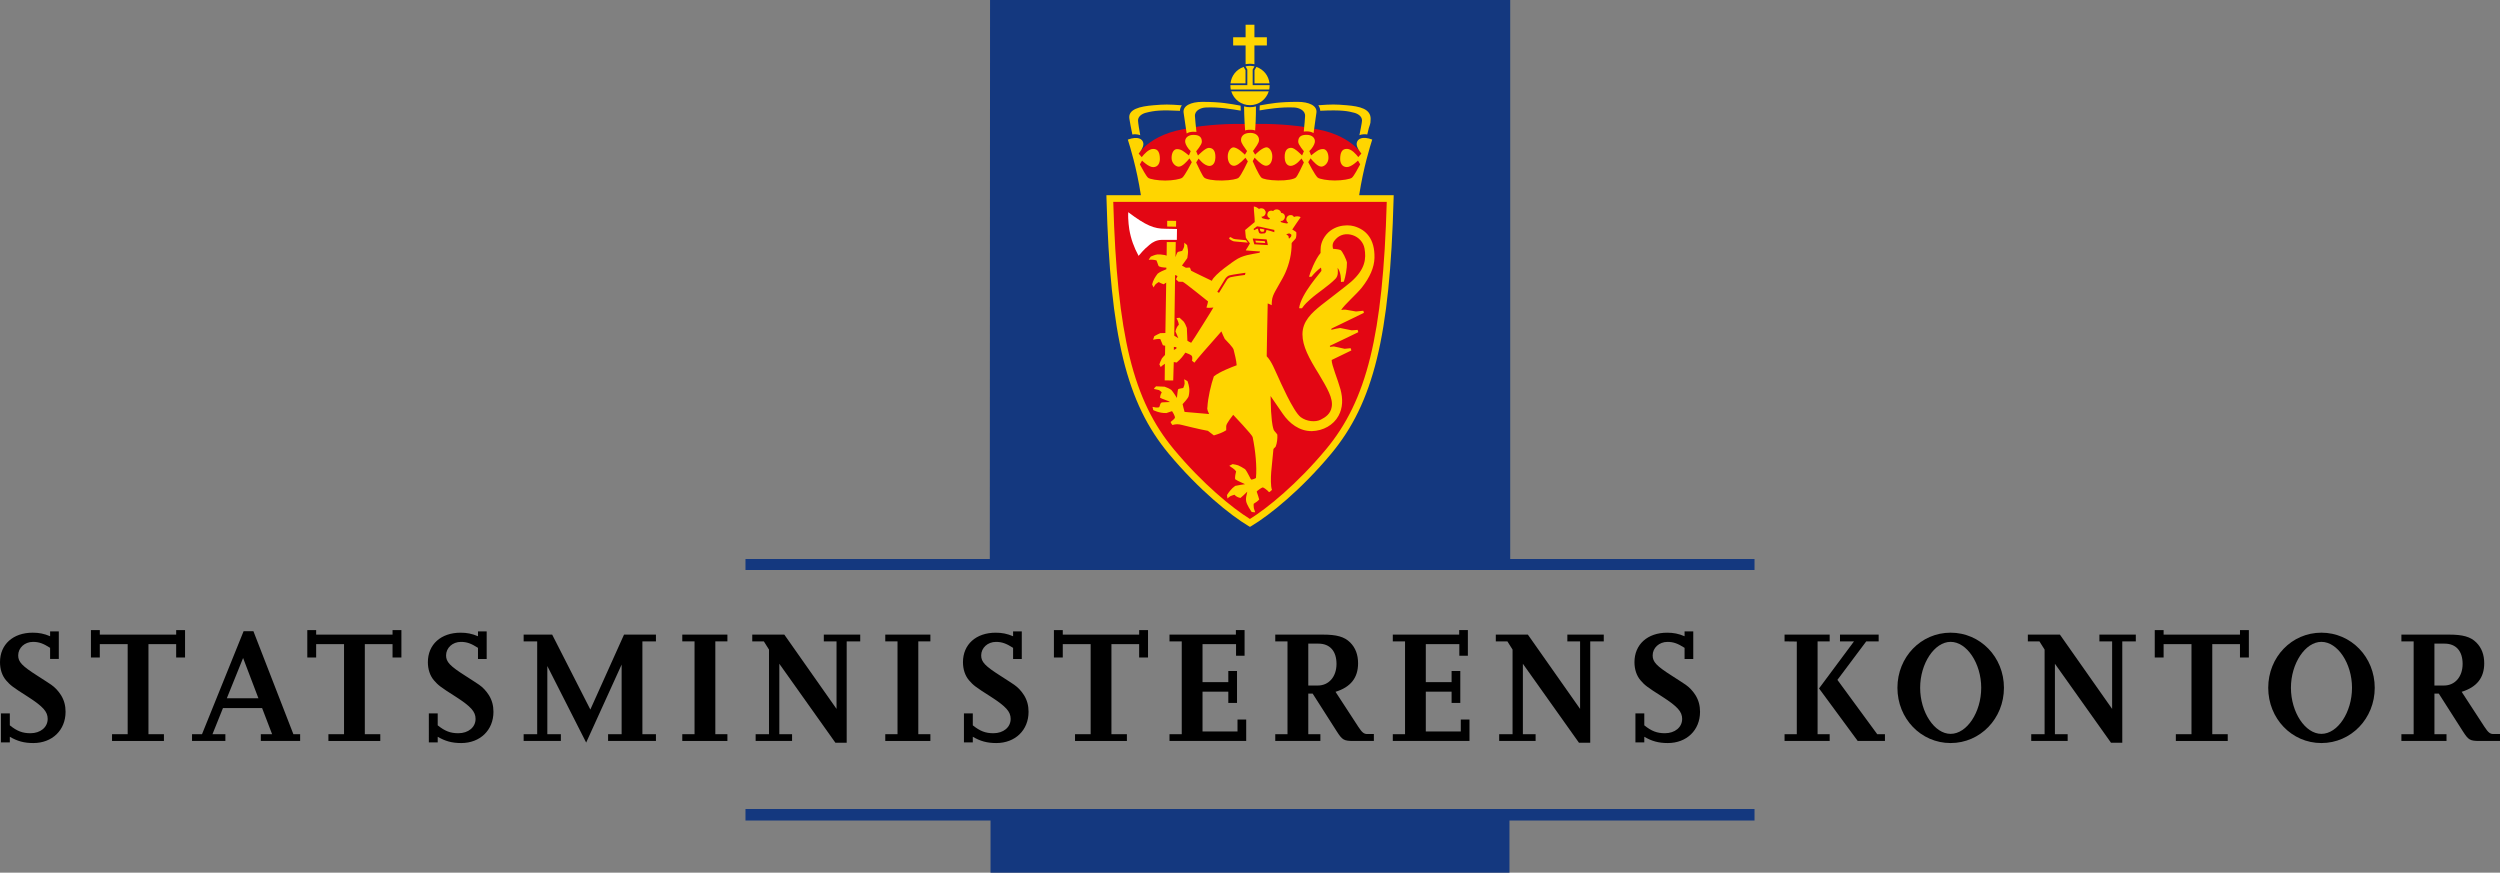 <?xml version="1.0" encoding="utf-8"?>
<!-- Generator: Adobe Illustrator 26.0.2, SVG Export Plug-In . SVG Version: 6.00 Build 0)  -->
<svg version="1.1" id="Logo" xmlns="http://www.w3.org/2000/svg" xmlns:xlink="http://www.w3.org/1999/xlink" x="0px" y="0px"
	 viewBox="0 0 186.077 64.953" style="enable-background:new 0 0 186.077 64.953;" xml:space="preserve">
<rect x="0" y="0" width="186.077" height="64.953" fill="#808080" stroke="none"/>
<style type="text/css">
	.st0{fill:#14387F;}
	.st1{fill:#E20613;}
	.st2{fill:#FFD500;}
	.st3{fill:#E30613;}
	.st4{fill:#FFFFFF;}
</style>
<g>
	<path d="M2.482,55.306c-0.696,0-1.199-0.144-1.751-0.468v0.42h-0.66V53.1h0.66v0.887c0.539,0.433,0.947,0.588,1.535,0.588
		c0.743,0,1.283-0.443,1.283-1.067c0-0.539-0.348-0.923-1.464-1.643C0.911,51.12,0.768,51,0.455,50.641
		C0.155,50.293,0,49.814,0,49.285c0-1.319,0.971-2.194,2.435-2.194c0.468,0,0.839,0.071,1.295,0.264v-0.359h0.647v2.051H3.729
		v-0.828c-0.504-0.323-0.827-0.443-1.271-0.443c-0.623,0-1.104,0.443-1.104,1.007c0,0.48,0.276,0.78,1.428,1.512
		c0.552,0.359,0.899,0.575,1.031,0.672c0.275,0.191,0.527,0.455,0.731,0.779c0.228,0.372,0.336,0.768,0.336,1.235
		C4.881,54.347,3.886,55.306,2.482,55.306z"/>
	<path d="M13.112,48.938v-0.995H11.05v6.704h1.151v0.504H8.339v-0.504h1.164v-6.704H7.428v0.995H6.769v-2.039h0.659v0.336h5.685
		v-0.336h0.66v2.039H13.112z"/>
	<path d="M19.413,55.15v-0.504h0.84l-0.744-1.943h-2.914l-0.78,1.943h0.96v0.504h-2.482v-0.504h0.743l3.095-7.664h0.731l2.975,7.664
		h0.503v0.504H19.413z M18.094,48.974l-1.211,2.998h2.351L18.094,48.974z"/>
	<path d="M29.217,48.938v-0.995h-2.063v6.704h1.151v0.504h-3.861v-0.504h1.163v-6.704h-2.075v0.995h-0.659v-2.039h0.659v0.336h5.686
		v-0.336h0.659v2.039H29.217z"/>
	<path d="M34.33,55.306c-0.696,0-1.199-0.144-1.751-0.468v0.42h-0.66V53.1h0.66v0.887c0.539,0.433,0.947,0.588,1.535,0.588
		c0.743,0,1.283-0.443,1.283-1.067c0-0.539-0.348-0.923-1.464-1.643c-1.175-0.744-1.318-0.864-1.631-1.224
		c-0.3-0.348-0.455-0.827-0.455-1.355c0-1.319,0.971-2.194,2.435-2.194c0.468,0,0.839,0.071,1.295,0.264v-0.359h0.647v2.051h-0.647
		v-0.828c-0.504-0.323-0.827-0.443-1.271-0.443c-0.623,0-1.104,0.443-1.104,1.007c0,0.48,0.276,0.78,1.428,1.512
		c0.552,0.359,0.899,0.575,1.031,0.672c0.275,0.191,0.527,0.455,0.731,0.779c0.228,0.372,0.336,0.768,0.336,1.235
		C36.729,54.347,35.733,55.306,34.33,55.306z"/>
	<path d="M45.26,55.15v-0.504h1.008v-5.182l-2.639,5.806l-2.891-5.697v5.073h1.008v0.504h-2.771v-0.504h1.008v-6.908h-1.008v-0.504
		h2.123l2.842,5.577l2.507-5.577h2.375v0.504h-1.008v6.908h1.008v0.504H45.26z"/>
	<path d="M50.783,55.15v-0.504h0.912v-6.908h-0.912v-0.504h3.358v0.504h-0.899v6.908h0.899v0.504H50.783z"/>
	<path d="M63.02,47.738v7.544h-0.84l-4.174-5.877v5.241h0.948v0.504h-2.711v-0.504h0.995V48.35l-0.384-0.611h-0.863v-0.504h2.387
		l3.886,5.529v-5.025h-0.947v-0.504h2.71v0.504H63.02z"/>
	<path d="M65.892,55.15v-0.504h0.911v-6.908h-0.911v-0.504h3.357v0.504H68.35v6.908h0.899v0.504H65.892z"/>
	<path d="M74.157,55.306c-0.695,0-1.199-0.144-1.751-0.468v0.42h-0.659V53.1h0.659v0.887c0.54,0.433,0.947,0.588,1.535,0.588
		c0.744,0,1.283-0.443,1.283-1.067c0-0.539-0.348-0.923-1.463-1.643c-1.176-0.744-1.319-0.864-1.631-1.224
		c-0.3-0.348-0.456-0.827-0.456-1.355c0-1.319,0.972-2.194,2.435-2.194c0.468,0,0.84,0.071,1.296,0.264v-0.359h0.647v2.051h-0.647
		v-0.828c-0.504-0.323-0.828-0.443-1.271-0.443c-0.624,0-1.104,0.443-1.104,1.007c0,0.48,0.275,0.78,1.427,1.512
		c0.552,0.359,0.899,0.575,1.031,0.672c0.276,0.191,0.528,0.455,0.732,0.779c0.228,0.372,0.336,0.768,0.336,1.235
		C76.557,54.347,75.561,55.306,74.157,55.306z"/>
	<path d="M84.788,48.938v-0.995h-2.063v6.704h1.151v0.504h-3.861v-0.504h1.163v-6.704h-2.075v0.995h-0.659v-2.039h0.659v0.336h5.686
		v-0.336h0.659v2.039H84.788z"/>
	<path d="M87.047,55.15v-0.504h0.911v-6.908h-0.911v-0.504h4.941v-0.336h0.647v1.907H92v-0.863h-2.495v2.83h1.919v-0.827h0.648
		v2.374h-0.648v-0.839h-1.919v2.962h2.604v-0.888h0.647v1.596H87.047z"/>
	<path d="M100.735,55.15c-0.707,0-0.827-0.072-1.235-0.708l-1.799-2.818h-0.324v3.022h0.9v0.504h-3.358v-0.504h0.911v-6.908h-0.911
		v-0.504h3.538c1.031,0,1.606,0.156,2.039,0.588c0.396,0.396,0.587,0.911,0.587,1.547c0,1.08-0.552,1.775-1.679,2.123l1.703,2.614
		c0.275,0.42,0.42,0.528,0.659,0.528h0.492v0.516H100.735z M98.133,47.906h-0.756v3.118h0.708c0.827,0,1.392-0.659,1.392-1.607
		C99.477,48.458,98.984,47.906,98.133,47.906z"/>
	<path d="M103.667,55.15v-0.504h0.911v-6.908h-0.911v-0.504h4.941v-0.336h0.647v1.907h-0.636v-0.863h-2.495v2.83h1.919v-0.827h0.648
		v2.374h-0.648v-0.839h-1.919v2.962h2.604v-0.888h0.647v1.596H103.667z"/>
	<path d="M118.362,47.738v7.544h-0.839l-4.174-5.877v5.241h0.947v0.504h-2.711v-0.504h0.996V48.35l-0.384-0.611h-0.863v-0.504h2.387
		l3.886,5.529v-5.025h-0.948v-0.504h2.711v0.504H118.362z"/>
	<path d="M124.137,55.306c-0.696,0-1.199-0.144-1.751-0.468v0.42h-0.66V53.1h0.66v0.887c0.539,0.433,0.947,0.588,1.535,0.588
		c0.743,0,1.283-0.443,1.283-1.067c0-0.539-0.348-0.923-1.464-1.643c-1.175-0.744-1.318-0.864-1.631-1.224
		c-0.3-0.348-0.455-0.827-0.455-1.355c0-1.319,0.971-2.194,2.435-2.194c0.468,0,0.839,0.071,1.295,0.264v-0.359h0.647v2.051h-0.647
		v-0.828c-0.504-0.323-0.827-0.443-1.271-0.443c-0.623,0-1.104,0.443-1.104,1.007c0,0.48,0.276,0.78,1.428,1.512
		c0.552,0.359,0.899,0.575,1.031,0.672c0.275,0.191,0.527,0.455,0.731,0.779c0.228,0.372,0.336,0.768,0.336,1.235
		C126.535,54.347,125.54,55.306,124.137,55.306z"/>
	<path d="M132.826,55.15v-0.504h0.911V47.75l-0.911-0.012v-0.504h3.358v0.504h-0.9v6.908h0.9v0.504H132.826z M138.271,55.15
		l-2.879-3.91l2.603-3.502h-1.043v-0.504h2.878v0.504h-0.924l-2.146,2.866l2.963,4.042h0.575v0.504H138.271z"/>
	<path d="M145.185,55.306c-2.207,0-3.958-1.822-3.958-4.113s1.751-4.102,3.958-4.102s3.97,1.811,3.97,4.102
		S147.392,55.306,145.185,55.306z M145.185,47.774c-1.199,0-2.267,1.606-2.267,3.418c0,1.823,1.067,3.43,2.267,3.43
		c1.211,0,2.278-1.606,2.278-3.43C147.463,49.381,146.396,47.774,145.185,47.774z"/>
	<path d="M157.963,47.738v7.544h-0.84l-4.174-5.877v5.241h0.948v0.504h-2.711v-0.504h0.995V48.35l-0.384-0.611h-0.863v-0.504h2.387
		l3.886,5.529v-5.025h-0.947v-0.504h2.71v0.504H157.963z"/>
	<path d="M166.723,48.938v-0.995h-2.062v6.704h1.151v0.504h-3.862v-0.504h1.164v-6.704h-2.075v0.995h-0.659v-2.039h0.659v0.336
		h5.685v-0.336h0.66v2.039H166.723z"/>
	<path d="M172.783,55.306c-2.206,0-3.957-1.822-3.957-4.113s1.751-4.102,3.957-4.102c2.207,0,3.97,1.811,3.97,4.102
		S174.99,55.306,172.783,55.306z M172.783,47.774c-1.199,0-2.267,1.606-2.267,3.418c0,1.823,1.067,3.43,2.267,3.43
		c1.212,0,2.279-1.606,2.279-3.43C175.062,49.381,173.995,47.774,172.783,47.774z"/>
	<path d="M184.555,55.15c-0.708,0-0.828-0.072-1.235-0.708l-1.799-2.818h-0.324v3.022h0.899v0.504h-3.358v-0.504h0.912v-6.908
		h-0.912v-0.504h3.538c1.031,0,1.607,0.156,2.039,0.588c0.396,0.396,0.588,0.911,0.588,1.547c0,1.08-0.552,1.775-1.679,2.123
		l1.702,2.614c0.276,0.42,0.42,0.528,0.66,0.528h0.491v0.516H184.555z M181.952,47.906h-0.756v3.118h0.708
		c0.827,0,1.391-0.659,1.391-1.607C183.295,48.458,182.804,47.906,181.952,47.906z"/>
</g>
<g>
	<g>
		<g>
			<polygon class="st0" points="130.591,60.213 55.487,60.213 55.487,61.071 73.726,61.071 73.726,64.953 112.351,64.953 
				112.351,61.071 130.591,61.071 			"/>
		</g>
		<g>
			<polygon class="st0" points="112.406,41.605 112.406,0 73.69,0 73.672,41.605 55.487,41.605 55.487,42.428 130.591,42.428 
				130.591,41.605 			"/>
		</g>
	</g>
	<g>
		<path class="st1" d="M100.566,14.776c0.17-0.129,1.031-3.07,1.026-3.065c0,0-0.239-0.316-0.29-0.357
			c-0.118-0.156-0.33-0.352-0.468-0.47c-0.404-0.364-1.302-1.006-2.871-1.276l-1.046-0.184c0,0-1.584-0.232-3.313-0.197h-1.131
			c-1.729-0.035-3.313,0.197-3.313,0.197l-1.045,0.184c-1.57,0.271-2.468,0.912-2.872,1.276c-0.154,0.128-0.551,0.565-0.669,0.722
			c0.018,0.023,0.758,3.17,0.758,3.17H100.566z"/>
		<g>
			<path class="st2" d="M84.283,10.012c0.335-0.064,0.586,0.054,0.586,0.054c-0.07-0.364-0.157-0.905-0.164-1.084
				c-0.014-0.313,0.292-0.514,0.578-0.588c0.654-0.168,1.135-0.216,2.545-0.146c-0.012-0.211,0.138-0.41,0.138-0.41
				c-1.001-0.076-1.281-0.074-2.107-0.005c-1.019,0.084-1.924,0.294-1.797,1.012C84.179,9.513,84.108,9.156,84.283,10.012z"/>
			<path class="st2" d="M89.052,9.821c-0.065-0.586-0.094-0.92-0.111-1.176c-0.029-0.435,0.462-0.626,0.792-0.643
				c0.998-0.052,2.03,0.137,2.618,0.233c0,0-0.012-0.358-0.012-0.37c-0.796-0.143-1.469-0.283-2.841-0.283
				c-0.862,0-1.473,0.292-1.402,0.803c0.115,0.828,0.228,1.552,0.228,1.552C88.605,9.744,89.052,9.821,89.052,9.821z"/>
			<path class="st2" d="M100.796,8.393c0.287,0.074,0.592,0.275,0.579,0.588c-0.008,0.179-0.123,0.719-0.193,1.083
				c0,0,0.251-0.118,0.585-0.053c0.176-0.856,0.251-0.639,0.251-1.167c0-0.729-0.776-0.928-1.797-1.012
				c-0.826-0.068-1.096-0.072-2.097,0.003c0,0,0.149,0.198,0.138,0.41C99.906,8.164,100.358,8.28,100.796,8.393z"/>
			<path class="st2" d="M93.752,8.218c0.564-0.095,1.597-0.268,2.594-0.216c0.33,0.017,0.821,0.208,0.792,0.643
				c-0.018,0.256-0.033,0.562-0.098,1.148c0,0,0.446-0.076,0.729,0.116c0,0,0.111-0.792,0.214-1.525
				c0.07-0.511-0.54-0.803-1.402-0.803c-1.372,0-2.021,0.123-2.816,0.266C93.763,7.859,93.752,8.218,93.752,8.218z"/>
			<path class="st2" d="M92.711,4.779c0.104-0.021,0.218-0.032,0.328-0.032c0.11,0,0.224,0.011,0.328,0.032l0.001-1.396h0.926v-0.61
				h-0.926V1.841h-0.657v0.932h-0.926v0.61h0.926L92.711,4.779z"/>
			<path class="st2" d="M92.596,7.919c0,0,0.009,0.914,0.079,1.793c0.158-0.059,0.303-0.054,0.37-0.054
				c0.067,0,0.218-0.004,0.376,0.054c0.07-0.879,0.06-1.793,0.06-1.793c-0.138,0.039-0.293,0.059-0.442,0.059
				C92.889,7.978,92.734,7.958,92.596,7.919z"/>
			<path class="st2" d="M101.164,14.526c0.319-2.064,0.815-3.639,0.972-4.14c-0.761-0.278-1.099-0.045-1.154,0.262
				c-0.059,0.323,0.347,0.78,0.347,0.78l-0.229,0.264c-0.176-0.223-0.498-0.598-0.835-0.611c-0.394-0.016-0.515,0.304-0.515,0.751
				c0,0.271,0.118,0.597,0.493,0.604c0.341,0.006,0.833-0.486,0.833-0.486l0.164,0.281c-0.157,0.294-0.466,0.874-0.615,0.996
				c-0.129,0.106-0.698,0.206-1.278,0.206c-0.533,0-1.138-0.1-1.272-0.217c-0.205-0.178-0.701-1.149-0.701-1.149l0.174-0.282
				c0.211,0.256,0.538,0.616,0.796,0.616c0.242,0,0.532-0.274,0.535-0.639c0.004-0.41-0.176-0.669-0.4-0.668
				c-0.339,0-0.532,0.198-0.89,0.472c0-0.016-0.135-0.321-0.135-0.321c0.211-0.188,0.383-0.481,0.41-0.657
				c0.046-0.294-0.185-0.546-0.59-0.552c-0.354-0.005-0.653,0.089-0.647,0.519c0.003,0.217,0.423,0.701,0.423,0.701l-0.135,0.317
				c0,0-0.53-0.559-0.788-0.569c-0.281-0.012-0.525,0.153-0.508,0.722c0.018,0.58,0.357,0.621,0.428,0.621
				c0.422,0.006,0.82-0.551,0.82-0.551l0.183,0.293c-0.164,0.346-0.469,1.014-0.604,1.129c-0.141,0.12-0.643,0.225-1.319,0.214
				c-0.69-0.011-1.127-0.111-1.237-0.207c-0.199-0.174-0.65-1.23-0.65-1.23l0.14-0.258c0.427,0.453,0.673,0.598,0.852,0.599
				c0.253,0.001,0.455-0.236,0.467-0.658c0.013-0.458-0.252-0.704-0.409-0.711c-0.335-0.016-0.868,0.547-0.868,0.547l-0.161-0.272
				c0.19-0.282,0.445-0.578,0.45-0.813c0.006-0.29-0.204-0.538-0.668-0.54V9.892c-0.001,0-0.001,0-0.002,0s-0.002,0-0.003,0v0.001
				c-0.464,0.002-0.674,0.25-0.668,0.54c0.005,0.235,0.26,0.531,0.45,0.813l-0.161,0.272c0,0-0.533-0.563-0.868-0.547
				c-0.157,0.007-0.422,0.253-0.409,0.711c0.012,0.422,0.215,0.659,0.467,0.658c0.179-0.001,0.425-0.146,0.852-0.599l0.177,0.27
				c0,0-0.487,1.044-0.687,1.218c-0.109,0.096-0.548,0.196-1.236,0.207c-0.678,0.01-1.18-0.095-1.319-0.214
				c-0.135-0.115-0.439-0.783-0.604-1.129l0.184-0.293c0,0,0.398,0.557,0.819,0.551c0.07-0.001,0.41-0.041,0.428-0.621
				c0.018-0.569-0.227-0.733-0.508-0.722c-0.258,0.011-0.788,0.569-0.788,0.569l-0.135-0.317c0,0,0.42-0.484,0.423-0.701
				c0.006-0.43-0.294-0.524-0.647-0.519c-0.406,0.005-0.637,0.257-0.591,0.552c0.027,0.176,0.199,0.469,0.41,0.657
				c0,0-0.135,0.305-0.134,0.321c-0.358-0.274-0.552-0.471-0.891-0.472c-0.224-0.001-0.404,0.258-0.4,0.668
				c0.003,0.364,0.294,0.639,0.535,0.639c0.258,0,0.586-0.36,0.796-0.616l0.174,0.282c0,0-0.496,0.971-0.701,1.149
				c-0.135,0.117-0.739,0.217-1.272,0.217c-0.58,0-1.148-0.1-1.278-0.206c-0.149-0.122-0.457-0.703-0.615-0.996l0.164-0.281
				c0,0,0.493,0.493,0.833,0.486c0.375-0.007,0.493-0.334,0.493-0.604c0-0.448-0.119-0.767-0.515-0.751
				c-0.336,0.013-0.659,0.388-0.835,0.611l-0.229-0.264c0,0,0.405-0.458,0.347-0.78c-0.056-0.307-0.393-0.54-1.154-0.262
				c0.158,0.502,0.653,2.077,0.973,4.14h-2.567l0.007,0.257c0.274,10.238,1.489,15.208,4.642,18.993
				c2.242,2.69,4.584,4.569,5.908,5.36l0.128,0.076l0.128-0.076c1.326-0.791,3.668-2.669,5.91-5.36
				c3.162-3.793,4.379-8.763,4.653-18.993l0.007-0.257H101.164z"/>
			<path class="st2" d="M92.706,5.227l-0.142-0.249c-0.563,0.207-0.907,0.664-0.976,1.222l1.117,0V5.227z"/>
			<path class="st2" d="M93.515,4.978l-0.142,0.249V6.2l1.116,0C94.422,5.641,94.078,5.185,93.515,4.978z"/>
			<path class="st2" d="M94.471,6.663c0.02-0.095,0.028-0.228,0.028-0.328h-1.261V5.174l0.135-0.234
				c-0.11-0.026-0.217-0.038-0.332-0.039c0,0-0.004-0.001-0.005-0.001v0.001c-0.114,0-0.221,0.013-0.331,0.039l0.134,0.234v1.161
				h-1.26c0,0.1,0.009,0.233,0.027,0.328H94.471z"/>
			<path class="st2" d="M94.435,6.798h-1.394h-0.005h-1.393c0.196,0.611,0.741,1.028,1.393,1.03v0.001c0.001,0,0.002,0,0.003,0
				s0.002,0,0.003,0V7.828C93.694,7.825,94.239,7.409,94.435,6.798z"/>
		</g>
		<path class="st3" d="M87.371,25.82c0,0-0.002,0.174,0,0.224l0.18-0.089c0.014-0.011,0.017-0.086,0.007-0.117
			C87.497,25.83,87.412,25.817,87.371,25.82z M89.803,22.903c0-0.074,0.077-0.224,0.111-0.47c0,0-1.802-1.456-1.888-1.46
			c-0.118-0.005-0.223,0.006-0.303-0.003c-0.067-0.08-0.138-0.11-0.192-0.192c0.03-0.075,0.089-0.143,0.112-0.228
			c-0.023-0.009-0.116-0.067-0.146-0.076c-0.023,0.019-0.034,0.018-0.034,0.018l-0.062,4.491c0.011,0.006,0.304,0.192,0.304,0.192
			c-0.079-0.169-0.126-0.329-0.215-0.502c0.036-0.19,0.12-0.378,0.254-0.506c-0.02-0.18-0.124-0.409-0.18-0.488l0.231-0.03
			l0.298,0.277c0.107,0.138,0.179,0.312,0.244,0.483l0.042,0.952c0.079,0.056,0.192,0.113,0.281,0.152
			c0.101-0.115,1.622-2.544,1.653-2.624C90.316,22.888,90.028,22.926,89.803,22.903z M95.941,17.767
			c0.151-0.138,0.19-0.167,0.174-0.303c-0.047-0.052-0.096-0.061-0.162-0.092c-0.082,0.031-0.146,0.028-0.22,0.068
			c0,0,0.12,0.079,0.168,0.129C95.912,17.649,95.921,17.717,95.941,17.767z M91.19,20.756c-0.091,0.138-0.584,0.961-0.584,0.961
			c0.023,0.023,0.088,0.064,0.129,0.076c-0.006,0,0.515-0.845,0.591-0.968c0.071-0.103,0.191-0.174,0.278-0.194
			c0.34-0.076,1.05-0.164,1.056-0.166l0.046-0.162c0,0-0.962,0.129-1.214,0.199C91.393,20.532,91.28,20.628,91.19,20.756z
			 M93.627,17.021c0.026,0.082,0.044,0.243,0.1,0.314c0.05,0.085,0.28,0.049,0.407,0.031c0.094-0.047,0.115-0.15,0.129-0.253
			c0.209,0.045,0.392,0.108,0.586,0.169v-0.169l-1.041-0.23l-0.246-0.04c-0.094,0.06-0.2,0.162-0.261,0.197
			c0.021,0.063,0.019,0.041,0.062,0.092C93.456,17.068,93.543,17.035,93.627,17.021z M94.274,17.818c0,0-0.962-0.068-1.003-0.068
			c-0.051,0-0.034,0,0.089,0.434l1.006,0.058C94.334,18.097,94.325,17.95,94.274,17.818z M82.861,15.026
			c0.284,9.937,1.474,14.775,4.519,18.429c2.131,2.557,4.343,4.36,5.653,5.173c1.311-0.812,3.524-2.616,5.654-5.173
			c3.053-3.663,4.246-8.5,4.53-18.429H82.861z M86.875,16.432l0.665,0.007l-0.006,0.434l-0.66-0.011L86.875,16.432z M99.75,24.413
			c0.311,0.056,0.685,0.141,0.853,0.172c0.141-0.012,0.31-0.012,0.442-0.032c0.026,0.084,0.044,0.098,0.052,0.171
			c0,0-1.701,0.832-2.111,1.015c0.003-0.006,0.004,0.052,0.004,0.078l0.29-0.031c0.18,0.043,0.546,0.11,0.804,0.176l0.443-0.046
			c0.026,0.068,0.04,0.087,0.054,0.168c-0.433,0.211-1.464,0.71-1.464,0.71c-0.016,0.35,0.462,1.471,0.652,2.174
			c0.195,0.718,0.179,1.389-0.142,1.979c-0.373,0.688-1.131,1.116-1.982,1.142c-0.938,0.007-1.682-0.579-2.172-1.297
			c-0.279-0.408-0.875-1.281-0.904-1.316l0.037,1.138c0.037,0.455,0.054,0.966,0.201,1.391c0.07,0.117,0.188,0.218,0.266,0.345
			c0.017,0.289-0.021,0.626-0.12,0.882c-0.035,0.075-0.143,0.119-0.171,0.201c-0.042,0.546-0.124,1.161-0.165,1.695
			c-0.031,0.4-0.051,1.067,0.057,1.333c-0.019,0.037-0.204,0.188-0.222,0.168c-0.123-0.147-0.381-0.34-0.464-0.352
			c-0.081,0.006-0.45,0.27-0.45,0.317c0.047,0.103,0.185,0.582,0.185,0.582c-0.105,0.129-0.243,0.215-0.406,0.316
			c-0.025,0.103,0.005,0.218,0.007,0.326c0.04,0.103,0.056,0.215,0.101,0.31c0,0-0.183,0.003-0.27-0.028
			c-0.057-0.086-0.133-0.203-0.204-0.328c-0.095-0.164-0.181-0.344-0.203-0.487c-0.03-0.182,0.017-0.387,0.088-0.69
			c-0.118,0.128-0.458,0.432-0.505,0.467c-0.181-0.03-0.334-0.109-0.449-0.24c-0.106,0.028-0.253,0.085-0.299,0.105
			c-0.083,0.047-0.148,0.114-0.224,0.177c-0.007-0.005-0.014-0.183-0.033-0.258c0.068-0.111,0.144-0.219,0.227-0.32
			c0.113-0.136,0.24-0.26,0.386-0.362c0.226-0.056,0.728-0.125,0.728-0.125c-0.071-0.051-0.498-0.208-0.728-0.366
			c-0.047-0.119,0.042-0.522,0.064-0.586c-0.12-0.188-0.34-0.288-0.507-0.415l0.246-0.127c0.142,0.021,0.298,0.049,0.414,0.09
			c0.179,0.074,0.348,0.184,0.515,0.285c0.192,0.225,0.406,0.747,0.453,0.776c0.112,0.005,0.308-0.081,0.358-0.122
			c0.079-0.825-0.036-2.043-0.248-3.046c-0.035-0.168-1.445-1.653-1.445-1.653s-0.516,0.639-0.521,0.833v0.314
			c-0.269,0.18-0.578,0.28-0.918,0.386l-0.446-0.342c-0.504-0.081-1.921-0.434-1.921-0.434c-0.273-0.074-0.446-0.074-0.72,0
			c-0.047-0.072-0.11-0.131-0.134-0.223c0.11-0.106,0.23-0.167,0.318-0.3c0.041-0.131-0.205-0.5-0.213-0.506
			c-0.122,0.026-0.287,0.109-0.414,0.14c-0.539,0.023-0.988-0.224-0.988-0.224c0.007-0.079-0.047-0.15-0.044-0.237
			c0.138,0.034,0.293,0.065,0.431,0.042c0.15,0.023,0.074-0.39,0.312-0.377c0.181-0.023,0.365-0.003,0.546-0.023
			c-0.14-0.118-0.556-0.211-0.731-0.321c0.007-0.141,0.04-0.277,0.125-0.389c-0.043-0.071-0.135-0.129-0.205-0.181l-0.377-0.084
			c0.042-0.095,0.081-0.116,0.159-0.195l0.636,0.028c0.173,0.063,0.35,0.134,0.499,0.242c0.132,0.132,0.416,0.598,0.416,0.598
			c0.021-0.22,0.061-0.628,0.1-0.659c0.039-0.031,0.369-0.084,0.369-0.084c0.129-0.294,0.123-0.338,0.067-0.649
			c0,0.006,0.172,0.08,0.253,0.141c0.121,0.357,0.191,0.639,0.086,1.108c-0.036,0.162-0.372,0.509-0.451,0.603
			c0.042,0.188,0.092,0.395,0.146,0.576l1.826,0.158c-0.057-0.146-0.176-0.335-0.126-0.508c0.035-0.712,0.271-1.696,0.479-2.293
			c0.422-0.348,1.382-0.71,1.7-0.828c-0.027-0.379-0.151-0.833-0.228-1.16c-0.04-0.174-0.514-0.649-0.661-0.803
			c-0.094-0.176-0.174-0.378-0.249-0.558c-1.03,1.167-1.823,2.064-2.009,2.329l-0.179-0.145c0.029-0.147,0.041-0.295-0.034-0.382
			c-0.126-0.104-0.306-0.157-0.463-0.22c-0.15,0.225-0.326,0.466-0.647,0.736c-0.074-0.006-0.146-0.031-0.214-0.033l-0.04,1.369
			l-0.635-0.006l0.012-1.24c-0.092,0.086-0.191,0.11-0.305,0.249l-0.103-0.202c0.048-0.158,0.108-0.28,0.187-0.44
			c0.062-0.086,0.148-0.172,0.23-0.258c0,0,0.018-0.456,0.014-0.688c-0.045-0.024-0.152-0.017-0.174-0.044
			c-0.031-0.094-0.145-0.354-0.183-0.446c-0.003-0.008-0.104-0.049-0.544,0.041l0.094-0.264c0.127-0.064,0.307-0.176,0.438-0.223
			c0.136-0.012,0.385-0.013,0.385-0.013l0.061-3.749c-0.076,0.047-0.193,0.123-0.193,0.123c-0.092-0.032-0.32-0.123-0.354-0.169
			c-0.091,0.041-0.196,0.127-0.254,0.181c-0.051,0.061-0.093,0.145-0.134,0.223c-0.048-0.062-0.112-0.23-0.112-0.23
			c0.075-0.312,0.223-0.546,0.41-0.793c0.159-0.131,0.448-0.255,0.649-0.332c-0.006-0.088,0.011-0.117,0.005-0.117
			c-0.191-0.017-0.564-0.029-0.599-0.158c-0.028-0.099-0.14-0.382-0.14-0.382c-0.176-0.046-0.387-0.076-0.574-0.041
			c-0.012-0.029,0.152-0.246,0.152-0.246c0.129-0.05,0.316-0.142,0.51-0.159c0.133-0.009,0.303,0.01,0.527,0.046l0.14,0.045
			l0.01-1.011l0.669,0.001c0,0-0.021,1.015-0.02,1.121c0.041-0.123,0.116-0.354,0.179-0.383c0.096-0.045,0.22-0.047,0.32-0.085
			c0.185-0.349,0.144-0.272,0.157-0.607l0.209,0.18c0.035,0.206,0.096,0.446,0.057,0.664l-0.04,0.298
			c-0.125,0.202-0.269,0.365-0.402,0.557c0.134,0.081,0.13,0.082,0.276,0.158c0.04,0.021,0.284-0.02,0.318,0
			c0.04,0.073,0.06,0.146,0.084,0.223c0.083,0.059,1.537,0.751,1.548,0.757c0.183-0.49,1.712-1.51,1.712-1.51
			c0.585-0.414,1.208-0.453,1.834-0.579c0.027-0.026,0.032-0.061,0.037-0.096c0,0-1.003-0.065-1.043-0.077
			c-0.03-0.029,0.028-0.047,0.295-0.525c-0.104-0.145-0.225-0.275-0.303-0.427c-0.009-0.192-0.052-0.38-0.052-0.567l0.711-0.591
			c0.002-0.401-0.07-0.781-0.067-1.161c0.154,0.019,0.276,0.096,0.386,0.188c0.088-0.07,0.2-0.061,0.306-0.028
			c0.092,0.033,0.147,0.131,0.185,0.213c0.026,0.12-0.012,0.216-0.084,0.303c-0.067,0.047-0.129,0.096-0.225,0.085
			c0.006,0.048,0.05,0.102,0.088,0.124c0.114,0.043,0.327,0.072,0.419,0.084c0.047,0.006,0.1-0.029,0.136-0.073
			c-0.139-0.08-0.201-0.133-0.209-0.281c0.009-0.101,0.037-0.176,0.106-0.242c0.092-0.07,0.223-0.082,0.328-0.035
			c0.057-0.065,0.168-0.144,0.343-0.115c0.118,0.035,0.224,0.1,0.253,0.251c0.117,0.014,0.226,0.063,0.265,0.185
			c0.04,0.089,0.012,0.2-0.035,0.281c-0.06,0.074-0.111,0.163-0.269,0.134c-0.021,0.021,0.033,0.082,0.058,0.104
			c0.122,0.036,0.257,0.072,0.416,0.088c0.035-0.002,0.066-0.038,0.089-0.056c-0.112-0.079-0.148-0.181-0.133-0.303
			c0.032-0.124,0.079-0.215,0.249-0.262c0.154-0.014,0.227,0,0.318,0.138c0.125-0.072,0.389-0.069,0.494,0.016
			c-0.218,0.296-0.41,0.617-0.623,0.917c0.103,0.066,0.197,0.101,0.302,0.204c0.013,0.085,0.01,0.302-0.037,0.443
			c-0.096,0.138-0.216,0.223-0.31,0.361c0.01,0.781-0.177,1.544-0.474,2.216c-0.233,0.529-0.761,1.315-0.908,1.706
			c-0.101,0.248-0.103,0.547-0.1,0.698c-0.102-0.033-0.196-0.097-0.3-0.13c-0.012,0.155-0.075,3.936-0.075,3.936
			c0.376,0.381,0.606,1.032,0.864,1.569c0.075,0.156,1.108,2.551,1.671,2.964c0.445,0.327,1.087,0.384,1.483,0.186
			c0.346-0.173,0.734-0.426,0.819-0.945c0.118-0.648-0.329-1.39-0.951-2.442c-0.735-1.181-1.225-2.081-1.225-2.97
			c0-0.968,0.67-1.581,1.412-2.177c0.433-0.345,1.852-1.417,2.205-1.727c1.09-0.958,1.125-1.755,1.003-2.477
			c-0.079-0.469-0.436-0.851-0.886-0.997c-0.457-0.152-0.95-0.064-1.287,0.331c-0.158,0.181-0.257,0.352-0.169,0.683
			c0.212,0.024,0.369,0.031,0.544,0.089c0.14,0.053,0.456,0.722,0.49,0.936c0.002,0.481-0.099,1.008-0.232,1.425
			c0,0-0.144,0.006-0.214,0.025c0.018-0.78-0.251-1.054-0.251-1.054c0.038,0.303,0.046,0.603-0.159,0.814
			c-0.534,0.549-1.334,1.034-1.89,1.539c-0.157,0.139-0.406,0.361-0.602,0.654c-0.082,0.005-0.135,0-0.212-0.003
			c0.123-1.067,1.648-2.71,1.659-2.783c0.007-0.042-0.018-0.17-0.034-0.243c-0.242,0.169-0.525,0.453-0.704,0.678
			c-0.007-0.001-0.094,0.023-0.181,0.003c0.064-0.281,0.452-1.291,0.856-1.767c0.005-0.291-0.03-0.582,0.197-1.029
			c0.556-1.042,1.724-1.128,2.301-0.961c0.88,0.255,1.547,0.935,1.515,2.351c-0.017,0.721-0.35,1.46-0.94,2.211
			c-0.383,0.487-1.317,1.292-1.538,1.672c0.136-0.025,0.294-0.039,0.324-0.025l0.782,0.136l0.533-0.056
			c0.044,0.065,0.05,0.158,0.05,0.158s-2.268,1.098-2.403,1.166c-0.015,0.016-0.024,0.071-0.023,0.095
			C99.341,24.485,99.611,24.427,99.75,24.413z"/>
		<path class="st4" d="M86.713,17.026l0.892,0.018l-0.012,0.811h-1.149c-0.352,0.006-0.666,0.174-0.874,0.357
			c-0.193,0.17-0.357,0.276-0.826,0.832c-0.343-0.643-0.563-1.234-0.691-1.973c0,0-0.111-0.679-0.077-1.278
			C85.312,16.805,85.916,17.024,86.713,17.026z"/>
		<g>
			<path class="st2" d="M91.946,17.975l0.934,0.085c-0.044-0.062-0.102-0.11-0.146-0.183l-0.768-0.072
				c-0.2-0.034-0.159-0.031-0.366-0.152c0,0-0.044-0.01-0.079,0.025c-0.035,0.07-0.035,0.006-0.022,0.104
				C91.627,17.872,91.765,17.978,91.946,17.975z"/>
			<path class="st2" d="M94.073,17.222c0.03-0.033,0.035-0.147,0.035-0.147c-0.093-0.022-0.333-0.071-0.329-0.039
				c0,0.082,0.025,0.188,0.096,0.208C93.942,17.262,94.056,17.25,94.073,17.222z"/>
			<path class="st2" d="M93.436,17.906l0.044,0.145c0.225,0.018,0.465,0.023,0.69,0.039c0,0-0.022-0.145-0.045-0.141L93.436,17.906z
				"/>
		</g>
	</g>
</g>
</svg>
